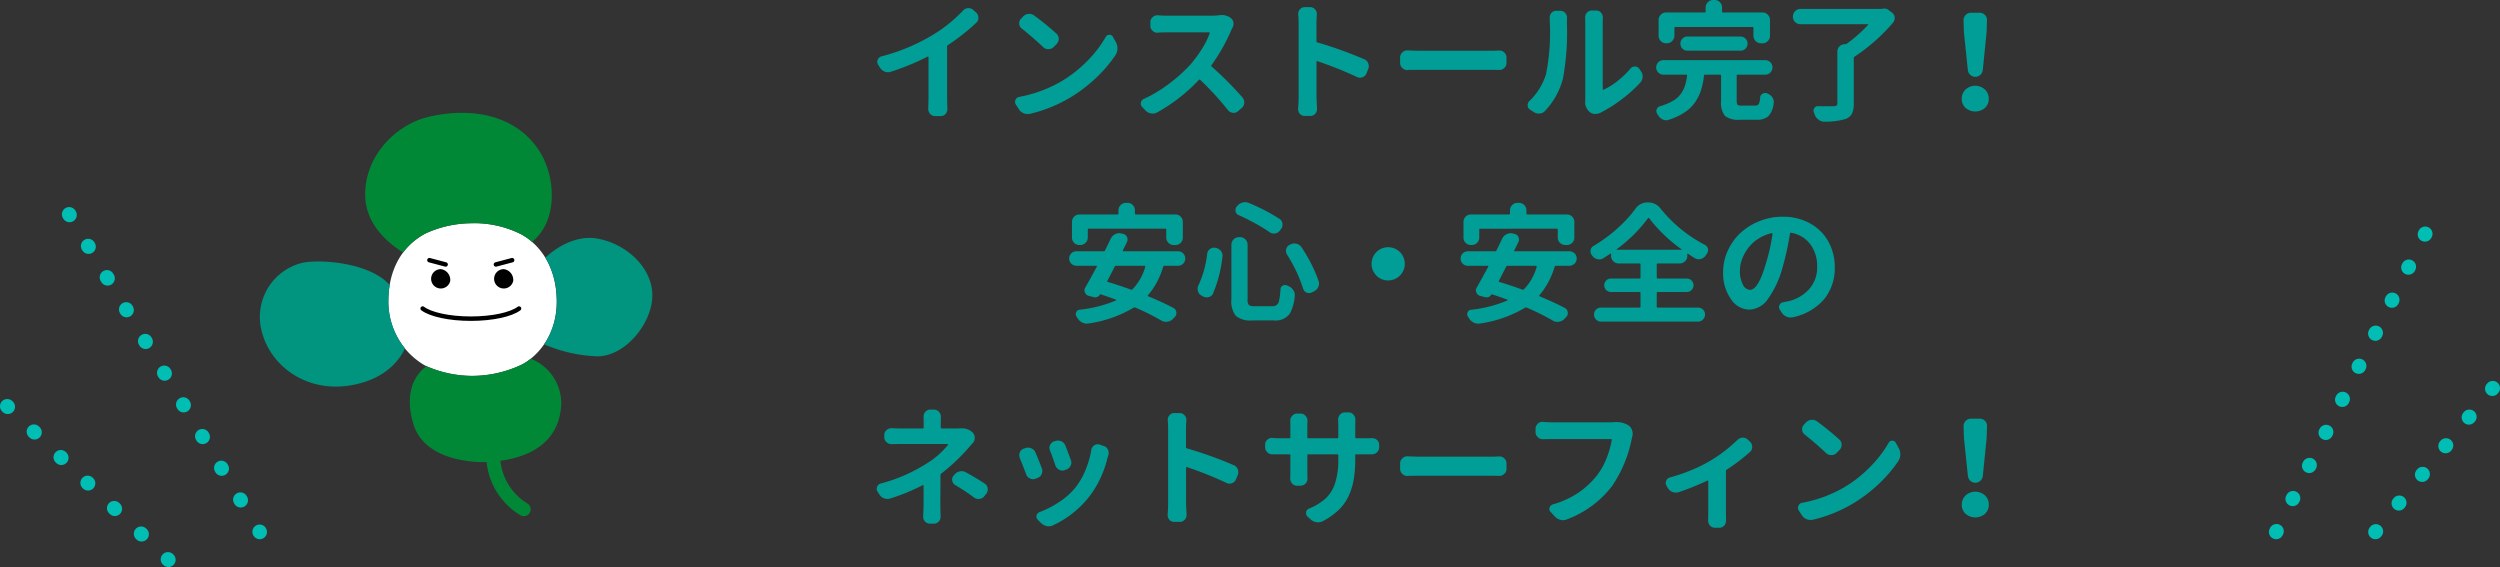 <svg xmlns="http://www.w3.org/2000/svg" width="344.891" height="78.223" viewBox="0 0 344.891 78.223"><rect x="0" y="0" width="344.891" height="78.223" fill="#333333" stroke="none"/><g data-name="グループ 48457"><g data-name="グループ 15693" fill="#00beb4"><path data-name="線 11332" d="M314.013 74.387a1 1 0 01-.446-.106 1 1 0 01-.447-1.342l.045-.089a1 1 0 111.789.894l-.045.089a1 1 0 01-.896.554zm2.28-4.561a1 1 0 01-.894-1.447l.045-.089a1 1 0 111.789.894l-.045.089a1 1 0 01-.895.553zm2.281-4.565a1 1 0 01-.894-1.447l.045-.089a1 1 0 111.789.894l-.045.089a1 1 0 01-.895.553zm2.281-4.562a1 1 0 01-.894-1.447l.045-.089a1 1 0 111.789.894l-.045.089a1 1 0 01-.895.556zm2.28-4.558a1 1 0 01-.894-1.447l.045-.089a1 1 0 111.789.894l-.045.089a1 1 0 01-.895.553zm2.278-4.562a1 1 0 01-.894-1.447l.045-.089a1 1 0 111.789.894l-.045.089a1 1 0 01-.895.553zm2.281-4.562a1 1 0 01-.894-1.447l.045-.089a1 1 0 111.789.894l-.045.089a1 1 0 01-.892.554zm2.284-4.556a1 1 0 01-.894-1.447l.045-.089a1 1 0 111.789.894l-.045.089a1 1 0 01-.895.553zm2.281-4.562a1 1 0 01-.894-1.447l.048-.091a1 1 0 111.789.894l-.045.089a1 1 0 01-.898.551zm2.281-4.562a1 1 0 01-.894-1.447l.045-.089a1 1 0 011.789.894l-.045.089a1 1 0 01-.896.549z"/><path data-name="線 11333" d="M327.708 74.388a1 1 0 01-.632-.225 1 1 0 01-.143-1.407l.063-.077a1 1 0 111.55 1.264l-.063.077a1 1 0 01-.775.368zm3.224-3.952a1 1 0 01-.774-1.632l.063-.077a1 1 0 111.55 1.264l-.063.08a1 1 0 01-.777.366zm3.224-3.952a1 1 0 01-.774-1.632l.063-.077a1 1 0 111.55 1.264l-.063.077a1 1 0 01-.777.369zm3.223-3.951a1 1 0 01-.771-1.632l.063-.077a1 1 0 111.55 1.264l-.063.077a1 1 0 01-.779.368zm3.224-3.952a1 1 0 01-.774-1.632l.063-.077a1 1 0 111.55 1.264l-.063.077a1 1 0 01-.776.368zm3.224-3.952a1 1 0 01-.775-1.632l.063-.077a1 1 0 011.55 1.264l-.063.077a1 1 0 01-.775.368z"/></g><g data-name="グループ 15692" fill="#00beb4"><path data-name="線 11331" d="M35.836 74.387a1 1 0 01-.858-.486l-.051-.086a1 1 0 011.709-1.028l.051.086a1 1 0 01-.857 1.515zm-2.624-4.373a1 1 0 01-.858-.486l-.051-.086a1 1 0 111.715-1.029l.051.086a1 1 0 01-.857 1.515zm-2.627-4.373a1 1 0 01-.858-.486l-.051-.086a1 1 0 111.715-1.029l.051.086a1 1 0 01-.857 1.515zm-2.624-4.373a1 1 0 01-.858-.486l-.051-.086a1 1 0 111.715-1.029l.051.086a1 1 0 01-.857 1.515zm-2.625-4.374a1 1 0 01-.858-.486l-.051-.086a1 1 0 111.715-1.029l.051.086a1 1 0 01-.857 1.515zm-2.623-4.373a1 1 0 01-.858-.486l-.051-.086a1 1 0 011.715-1.029l.051.086a1 1 0 01-.857 1.515zm-2.624-4.373a1 1 0 01-.858-.486l-.051-.086a1 1 0 011.715-1.029l.051.086a1 1 0 01-.857 1.515zm-2.624-4.373a1 1 0 01-.858-.486l-.051-.086a1 1 0 111.715-1.029l.051.086a1 1 0 01-.857 1.515zm-2.624-4.374a1 1 0 01-.858-.486l-.047-.085a1 1 0 111.71-1.029l.051.086a1 1 0 01-.856 1.514zm-2.624-4.373a1 1 0 01-.858-.486l-.052-.081a1.001 1.001 0 111.715-1.033l.051.086a1 1 0 01-.857 1.515zm-2.624-4.373a1 1 0 01-.857-.486l-.053-.085a1 1 0 011.715-1.029l.051.086a1 1 0 01-.342 1.371 1 1 0 01-.514.143z"/><path data-name="線 11334" d="M23.23 78.222a1 1 0 01-.69-.276l-.072-.069a1 1 0 011.379-1.448l.072.069a1 1 0 01-.69 1.724zm-3.693-3.513a1 1 0 01-.689-.276l-.072-.069a1.002 1.002 0 011.379-1.455l.072.069a1 1 0 01-.69 1.724zm-3.693-3.517a1 1 0 01-.689-.276l-.072-.069a1 1 0 111.379-1.448l.072.069a1 1 0 01-.69 1.724zm-3.693-3.517a1 1 0 01-.69-.276l-.072-.069a1 1 0 011.379-1.448l.072.069a1 1 0 01-.69 1.724zm-3.693-3.522a1 1 0 01-.69-.276l-.072-.068a1 1 0 011.379-1.449l.072.069a1 1 0 01-.69 1.724zm-3.693-3.517a1 1 0 01-.69-.276l-.072-.069a1 1 0 111.379-1.448l.072.069a1 1 0 01-.69 1.724zm-3.693-3.517a1 1 0 01-.69-.276l-.072-.069a1 1 0 011.379-1.449l.073.069a1 1 0 01-.69 1.725z"/></g><g data-name="グループ 36348"><path data-name="パス 136032" d="M67.883 58.922a9.675 9.675 0 003.857 12.122.94.94 0 101.053-1.558 7.891 7.891 0 01-3.156-9.887.941.941 0 00-1.753-.681" fill="#018837"/><path data-name="パス 136033" d="M64.876 30.8a14.351 14.351 0 016.657 1.345c1.641.742 5.024 3.241 5.258 8.9s-3.237 8.468-4.831 9.268a16.03 16.03 0 01-6.85 1.547 15.476 15.476 0 01-6.508-1.455 10.113 10.113 0 01-5.023-9.074c.046-3.424 1.359-7.136 5.156-9.136a15.346 15.346 0 016.141-1.395" fill="#fff"/><path data-name="パス 136034" d="M73.215 49.491a7.317 7.317 0 01-1.25.817 16.039 16.039 0 01-6.85 1.547 16.273 16.273 0 01-6.281-1.327c-.585.393-3.436 2.632-1.794 8 1.7 5.56 9.84 5.216 9.84 5.216 3.143-.089 10.352-.979 10.551-8.18a6.62 6.62 0 00-4.216-6.073" fill="#018837"/><path data-name="パス 136035" d="M82.409 32.916c-3.462-.611-6.412 1.906-7.175 2.628a11.267 11.267 0 011.561 5.5 10.373 10.373 0 01-1.731 6.457 20.278 20.278 0 007.345 1.657c3.912 0 7.587-4.624 7.587-8.417s-3.556-7.113-7.587-7.825" fill="#01947f"/><path data-name="パス 136036" d="M53.76 39.324c-2.746-3.109-9.487-3.562-11.916-3.095a7.675 7.675 0 00-5.907 8.66c.83 5.216 6.012 9.342 12.413 8.276 5.19-.865 7.008-3.965 7.511-5.108a10.426 10.426 0 01-2.279-6.732 13.171 13.171 0 01.178-2" fill="#01947f"/><path data-name="パス 136037" d="M58.74 32.19a15.351 15.351 0 016.141-1.391 14.362 14.362 0 016.657 1.345 7.9 7.9 0 011.848 1.21c.987-.693 3.264-3.191 2.623-8.024-.878-6.619-7.1-11.377-16.717-9.247-4.885 1.085-9.218 5.76-8.892 11.261.252 4.227 4.013 6.727 5.21 7.493a9.2 9.2 0 013.129-2.648" fill="#018837"/><path data-name="パス 136038" d="M58.307 42.563c1.088.821 3.655 1.4 6.65 1.4s5.562-.578 6.65-1.4" fill="none" stroke="#000" stroke-linecap="round" stroke-width=".613"/><path data-name="線 34813" fill="none" stroke="#000" stroke-linecap="round" stroke-width=".613" d="M61.479 36.485l-2.241-.595"/><path data-name="線 34814" fill="none" stroke="#000" stroke-linecap="round" stroke-width=".613" d="M68.413 36.485l2.241-.595"/><path data-name="パス 136039" d="M62.11 38.772a1.335 1.335 0 11-1.3-1.643 1.5 1.5 0 011.3 1.643"/><path data-name="パス 136040" d="M70.799 38.772a1.335 1.335 0 11-1.3-1.643 1.5 1.5 0 011.3 1.643"/></g><path data-name="パス 190183" d="M130.765 6.222a.237.237 0 00-.105.211v7.225l.035 1.389a1.024 1.024 0 01-.246.668.852.852 0 01-.668.3h-.774a.906.906 0 01-.686-.3.985.985 0 01-.264-.668l.035-1.389V7.892a.093.093 0 00-.035-.079.063.063 0 00-.07-.009 34.5 34.5 0 01-5.08 2.092 1.125 1.125 0 01-.387.07 1.311 1.311 0 01-.475-.088 1.4 1.4 0 01-.668-.58l-.246-.4a.707.707 0 01-.105-.369.773.773 0 01.07-.316.74.74 0 01.527-.439 26.634 26.634 0 007.174-3.029 19.566 19.566 0 004.043-3.27 1.022 1.022 0 01.7-.352h.07a.958.958 0 01.65.246l.4.352a.975.975 0 01.316.738.906.906 0 01-.3.686 28.432 28.432 0 01-3.911 3.077zm10.212-2.268a.87.87 0 01-.369-.65v-.105a.873.873 0 01.246-.615l.264-.281a1.214 1.214 0 01.756-.387h.141a1.123 1.123 0 01.668.229 38.013 38.013 0 013.041 2.477.952.952 0 01.334.738.982.982 0 01-.3.721l-.387.4a1 1 0 01-.738.3 1.014 1.014 0 01-.721-.281q-1.405-1.333-2.935-2.546zm1.143 11.742a1.7 1.7 0 01-.334.035 1.413 1.413 0 01-1.248-.7l-.4-.615a.707.707 0 01-.105-.369.624.624 0 01.07-.281.651.651 0 01.51-.4 18.127 18.127 0 005.871-2.18 17.647 17.647 0 003.513-2.776 16.034 16.034 0 002.549-3.313.545.545 0 01.492-.3h.018a.512.512 0 01.475.281l.4.721a1.756 1.756 0 01.229.879 1.636 1.636 0 01-.264.914 18.5 18.5 0 01-2.672 3.138 20.7 20.7 0 01-3.445 2.646 19.641 19.641 0 01-5.659 2.321zm26.016-13.587a1.789 1.789 0 01.352-.035 2.11 2.11 0 011.283.387 1.037 1.037 0 01.387.615 1.623 1.623 0 01.018.229 1.014 1.014 0 01-.141.51l-.158.316a25.372 25.372 0 01-2.742 4.852.121.121 0 00.018.193 47.254 47.254 0 014.254 4.271.981.981 0 01.246.668v.088a1.022 1.022 0 01-.352.7l-.492.422a.915.915 0 01-.615.246.516.516 0 01-.123-.018.925.925 0 01-.668-.369 42.461 42.461 0 00-3.816-4.162q-.105-.105-.193 0a23.674 23.674 0 01-5.748 4.482 1.333 1.333 0 01-.633.158 1.623 1.623 0 01-.229-.018 1.274 1.274 0 01-.773-.422l-.422-.439a.656.656 0 01-.211-.475.815.815 0 01.018-.158.7.7 0 01.422-.51 18.853 18.853 0 003.524-2.136 21.554 21.554 0 002.909-2.628 17.352 17.352 0 001.591-2.18 10.584 10.584 0 001.046-2.109.091.091 0 00-.009-.088.093.093 0 00-.079-.035h-5.977q-.422 0-1.09.035a.156.156 0 01-.07.018.922.922 0 01-.65-.264.9.9 0 01-.316-.7v-.495a.883.883 0 01.316-.686.922.922 0 01.65-.264h.07q.65.053 1.09.053h6.346a8.749 8.749 0 00.967-.052zm20.061 6.064a.951.951 0 01.563.58 1.125 1.125 0 01.07.387 1.089 1.089 0 01-.088.422l-.229.563a.9.9 0 01-.545.527.9.9 0 01-.773-.035 53.685 53.685 0 00-5.449-2.18.08.08 0 00-.088.018.1.1 0 00-.035.07V13.5l.07 1.547a.958.958 0 01-.246.65.926.926 0 01-.7.3h-.75a.906.906 0 01-.686-.3 1 1 0 01-.229-.65v-.088q.07-.809.07-1.459V3.163q0-.562-.053-1.143v-.105a.91.91 0 01.229-.615.832.832 0 01.669-.316h.738a.85.85 0 01.686.316.873.873 0 01.246.615v.107q-.053.633-.053 1.143v2.512a.181.181 0 00.123.176 54.453 54.453 0 016.46 2.32zm5.994 1.477a.051.051 0 01-.035.018.933.933 0 01-.686-.281.9.9 0 01-.316-.7v-.756a.9.9 0 01.316-.7.913.913 0 01.668-.281h.053q1.037.053 1.863.053h9.668q.492 0 1.072-.035h.07a.922.922 0 01.65.264.9.9 0 01.316.7v.756a.9.9 0 01-.316.7.943.943 0 01-.668.264h-.053q-.65-.018-1.072-.018h-9.668q-.935-.002-1.867.016zm18.967 5.643a1.106 1.106 0 01-.773.369h-.105a1.2 1.2 0 01-.721-.229l-.475-.3a.725.725 0 01-.334-.633.766.766 0 01.281-.6 8.7 8.7 0 002.25-3.656 29.068 29.068 0 00.527-7.119l-.018-.686a1 1 0 01.229-.65.852.852 0 01.668-.3h.563a.906.906 0 01.686.3.958.958 0 01.246.65l-.018.668a35.478 35.478 0 01-.545 7.734 10.234 10.234 0 01-2.466 4.451zm7.7.229a1.578 1.578 0 01-.773.193h-.035a1.076 1.076 0 01-.738-.264 1.738 1.738 0 01-.633-1.406.894.894 0 01.018-.176V3.005l-.018-.6a.958.958 0 01.246-.65.852.852 0 01.668-.3h.615a.852.852 0 01.668.3.981.981 0 01.246.668l-.018.6v9.281a.074.074 0 00.044.062.079.079 0 00.079.009 9.43 9.43 0 001.907-1.187 12.555 12.555 0 001.8-1.731.733.733 0 01.6-.281h.018a.677.677 0 01.6.316l.193.281a1.26 1.26 0 01.264.773 1.2 1.2 0 01-.334.861 18.551 18.551 0 01-2.575 2.312 19.282 19.282 0 01-2.848 1.803zm10.26-11.8a.109.109 0 00-.123.123v1.09a1.051 1.051 0 01-1.037 1.037h-.105a.988.988 0 01-.738-.308 1.011 1.011 0 01-.3-.729V2.759a1.011 1.011 0 01.3-.729.988.988 0 01.738-.308h5.326q.123 0 .123-.141v-.545a.988.988 0 01.308-.738 1.011 1.011 0 01.729-.3h.193a1.021 1.021 0 011.037 1.037v.545a.124.124 0 00.141.141h5.432a.988.988 0 01.738.308 1.011 1.011 0 01.3.729v2.18a1.011 1.011 0 01-.3.729.988.988 0 01-.738.308h-.211a1.051 1.051 0 01-1.034-1.036v-1.09a.109.109 0 00-.123-.123zm9.686 1.608a.962.962 0 01.281.694.96.96 0 01-.967.967h-7.33a.96.96 0 01-.967-.967.962.962 0 01.281-.694.919.919 0 01.686-.29h7.33a.919.919 0 01.686.294zm-.457 9.237h1.793a.539.539 0 00.492-.22 2.233 2.233 0 00.193-.905.609.609 0 01.334-.51.707.707 0 01.369-.105.8.8 0 01.281.053l.018.018a1.445 1.445 0 01.686.545 1.119 1.119 0 01.193.615 1.183 1.183 0 01-.018.193 3.119 3.119 0 01-.729 1.784 2.325 2.325 0 01-1.626.483h-2.3a2.951 2.951 0 01-2.074-.536 2.924 2.924 0 01-.527-2.03v-3.511q0-.141-.123-.141h-2.074a.143.143 0 00-.158.141 11.153 11.153 0 01-.4 1.978 6.555 6.555 0 01-.791 1.635 5.152 5.152 0 01-1.433 1.415 9.027 9.027 0 01-2.224 1.055.94.94 0 01-.352.07 1.12 1.12 0 01-.475-.105 1.553 1.553 0 01-.65-.58 1.6 1.6 0 00-.123-.176.831.831 0 01-.123-.422.689.689 0 01.492-.65 8.279 8.279 0 001.767-.729 3.423 3.423 0 001.107-.976 4.247 4.247 0 00.58-1.134 7.846 7.846 0 00.29-1.38q.018-.141-.105-.141h-3.14a1 1 0 01-.721-.29 1 1 0 010-1.424 1 1 0 01.721-.29h14.01a1 1 0 01.721.29 1 1 0 010 1.424 1 1 0 01-.721.29h-3.779a.124.124 0 00-.141.141v3.48q0 .439.132.545a1.157 1.157 0 00.628.105zm19.336-13.355a1.156 1.156 0 01.281-.035.934.934 0 01.563.193l.457.352a.923.923 0 01.4.668v.123a.955.955 0 01-.229.615 25.534 25.534 0 01-5.309 4.693.237.237 0 00-.105.211v6.258a3.023 3.023 0 01-.264 1.415 1.652 1.652 0 01-.932.729 9.777 9.777 0 01-2.865.352h-.018a1.234 1.234 0 01-.791-.281 1.443 1.443 0 01-.527-.7q-.053-.141-.105-.272a.685.685 0 01-.053-.255.62.62 0 01.105-.352.592.592 0 01.51-.281h.035q.809.018 1.389.018.422 0 .721-.018a.771.771 0 00.413-.079.351.351 0 00.114-.308V7.136a1.021 1.021 0 011.037-1.037h.035a.4.4 0 00.229-.07 19.227 19.227 0 002.923-2.584.057.057 0 00.018-.07.056.056 0 00-.053-.035h-9.281a1.011 1.011 0 01-.729-.3.988.988 0 01-.308-.738v-.035a1.051 1.051 0 011.037-1.037h11.18a.39.39 0 00.122-.018zm13.509 9.123a1.023 1.023 0 01-1.371 0 1.058 1.058 0 01-.343-.668l-.545-5.221-.053-1.652a1.011 1.011 0 01.3-.729.968.968 0 01.721-.308h1.213a.968.968 0 01.721.308.951.951 0 01.281.729l-.053 1.652-.527 5.221a1.058 1.058 0 01-.345.668zm.642 4.553a2.059 2.059 0 01-2.672 0 1.654 1.654 0 01-.527-1.266 1.7 1.7 0 01.536-1.283 1.982 1.982 0 012.654 0 1.7 1.7 0 01.536 1.283 1.654 1.654 0 01-.528 1.266zM150.188 31.55q-.123 0-.123.141v1.072a.988.988 0 01-.308.738 1.011 1.011 0 01-.729.3h-.105a1.021 1.021 0 01-1.037-1.037v-2.142a1.021 1.021 0 011.037-1.037h5.256q.123 0 .123-.141v-.422a.988.988 0 01.308-.738 1.011 1.011 0 01.729-.3h.193a1.021 1.021 0 011.037 1.038v.422a.124.124 0 00.141.141h5.432a1.021 1.021 0 011.037 1.037v2.145a1.021 1.021 0 01-1.037 1.037h-.211a1.011 1.011 0 01-.729-.3.988.988 0 01-.308-.738v-1.075q0-.141-.123-.141zm7.809 5.238a.079.079 0 00-.009-.079.086.086 0 00-.079-.044h-3.941a.215.215 0 00-.193.123q-.193.387-.562 1.1t-.439.87q-.07.105.07.141 1.354.4 3.182 1.055a.166.166 0 00.211-.053 7.089 7.089 0 001.76-3.113zm5.221-1.837a1 1 0 010 1.424 1 1 0 01-.721.29h-1.85a.181.181 0 00-.176.123 10.7 10.7 0 01-2.091 3.934q-.088.105.035.158 2.074.861 3.463 1.6a.747.747 0 01.4.58.516.516 0 01.018.123.774.774 0 01-.246.563l-.246.264a1.267 1.267 0 01-.773.369.815.815 0 01-.158.018 1.291 1.291 0 01-.686-.193 32.594 32.594 0 00-3.568-1.775.227.227 0 00-.229.018 16.782 16.782 0 01-6.24 2.18 1.623 1.623 0 01-.229.018 1.333 1.333 0 01-.633-.158 1.639 1.639 0 01-.65-.615q-.07-.105-.123-.193a.592.592 0 01-.105-.334.662.662 0 01.053-.264.554.554 0 01.475-.352 17.734 17.734 0 005.027-1.283.057.057 0 000-.105q-1.494-.545-2.127-.738a.069.069 0 00-.105.035.7.7 0 01-.36.325.769.769 0 01-.5.026l-.668-.176a.745.745 0 01-.527-.457.773.773 0 01-.07-.316.716.716 0 01.123-.387q.668-1.16 1.582-2.865a.093.093 0 000-.079.068.068 0 00-.07-.044h-2.725a1 1 0 01-.721-.29 1 1 0 010-1.424 1 1 0 01.721-.29h3.744a.193.193 0 00.193-.123q.4-.809.773-1.6a1.223 1.223 0 01.6-.615 1.169 1.169 0 01.58-.158.956.956 0 01.264.035l.229.053a.747.747 0 01.563.422.892.892 0 01.088.369.78.78 0 01-.088.352q-.246.527-.562 1.143a.079.079 0 00.009.079.086.086 0 00.079.044h7.507a1 1 0 01.717.289zm14.344.167a.93.93 0 01-.158-.51 1.033 1.033 0 01.035-.246.91.91 0 01.457-.58l.123-.053a1.144 1.144 0 01.545-.141 1.156 1.156 0 01.281.035 1.175 1.175 0 01.7.475 22.775 22.775 0 011.406 2.408 19.467 19.467 0 01.949 2.232 1.125 1.125 0 01.07.387 1.083 1.083 0 01-.105.457 1.223 1.223 0 01-.6.615l-.316.158a.847.847 0 01-1.178-.545 20.629 20.629 0 00-.861-2.215 23.491 23.491 0 00-1.352-2.473zm-11.021-.105a.923.923 0 01.4-.668.89.89 0 01.527-.176 1.281 1.281 0 01.211.018l.07.018a1.125 1.125 0 01.7.439 1.1 1.1 0 01.211.65.815.815 0 01-.018.158 18.034 18.034 0 01-1.3 5.045.855.855 0 01-.615.492 1.156 1.156 0 01-.281.035 1.014 1.014 0 01-.51-.141l-.211-.123a.921.921 0 01-.457-.615.844.844 0 01-.053-.3 1.092 1.092 0 01.123-.492 13.852 13.852 0 001.198-4.34zm4.377-5.326a.693.693 0 01-.457-.51 1.281 1.281 0 01-.018-.211.823.823 0 01.158-.475l.07-.053a1.34 1.34 0 01.738-.492 1.3 1.3 0 01.879.053q1.107.457 2.268 1.055 1.09.58 1.934 1.125a.857.857 0 01.422.65.894.894 0 01.018.176.959.959 0 01-.193.58l-.176.229a.94.94 0 01-.668.387.815.815 0 01-.158.018 1 1 0 01-.615-.211 21.159 21.159 0 00-1.9-1.16q-1.182-.651-2.307-1.161zm-1.037 4.061a1.051 1.051 0 011.037-1.037h.158a1.051 1.051 0 011.037 1.037v7.506a1.281 1.281 0 00.167.817 1.241 1.241 0 00.8.167h2.479a.834.834 0 00.861-.6 9.142 9.142 0 00.229-1.74.558.558 0 01.316-.492.647.647 0 01.316-.088.659.659 0 01.3.07l.141.07a1.412 1.412 0 01.686.563 1.1 1.1 0 01.211.65v.158a6.018 6.018 0 01-.686 2.443 2.409 2.409 0 01-2.2.932h-2.936a3.23 3.23 0 01-2.312-.624 3.369 3.369 0 01-.606-2.329zm20 4.263a2.292 2.292 0 111.626.677 2.217 2.217 0 01-1.636-.678zm14.317-6.46q-.123 0-.123.141v1.072a.988.988 0 01-.308.738 1.011 1.011 0 01-.729.3h-.105a1.021 1.021 0 01-1.037-1.037v-2.143a1.021 1.021 0 011.037-1.037h5.256q.123 0 .123-.141v-.422a.988.988 0 01.308-.738 1.011 1.011 0 01.729-.3h.193a1.021 1.021 0 011.037 1.037v.422a.124.124 0 00.141.141h5.432a1.021 1.021 0 011.037 1.037v2.145a1.021 1.021 0 01-1.037 1.037h-.211a1.011 1.011 0 01-.729-.3.988.988 0 01-.308-.738v-1.074q0-.141-.123-.141zm7.8 5.238a.079.079 0 00-.009-.079.086.086 0 00-.079-.044h-3.937a.215.215 0 00-.193.123q-.193.387-.562 1.1t-.439.87q-.07.105.07.141 1.354.4 3.182 1.055a.166.166 0 00.211-.053 7.089 7.089 0 001.755-3.114zm5.221-1.837a1 1 0 010 1.424 1 1 0 01-.721.29h-1.851a.181.181 0 00-.176.123 10.7 10.7 0 01-2.092 3.938q-.088.105.035.158 2.074.861 3.463 1.6a.747.747 0 01.4.58.516.516 0 01.018.123.774.774 0 01-.246.563l-.246.264a1.267 1.267 0 01-.773.369.815.815 0 01-.158.018 1.291 1.291 0 01-.686-.193 32.594 32.594 0 00-3.568-1.775.227.227 0 00-.229.018 16.782 16.782 0 01-6.24 2.18 1.623 1.623 0 01-.229.018 1.333 1.333 0 01-.633-.158 1.639 1.639 0 01-.65-.615q-.07-.105-.123-.193a.592.592 0 01-.105-.334.662.662 0 01.053-.264.554.554 0 01.475-.352 17.734 17.734 0 005.027-1.283.057.057 0 000-.105q-1.494-.545-2.127-.738a.069.069 0 00-.105.035.7.7 0 01-.36.325.769.769 0 01-.5.026l-.668-.176a.745.745 0 01-.527-.457.773.773 0 01-.07-.316.716.716 0 01.123-.387q.668-1.16 1.582-2.865a.093.093 0 000-.079.068.068 0 00-.07-.044h-2.725a1 1 0 01-.721-.29 1 1 0 010-1.424 1 1 0 01.721-.29h3.744a.193.193 0 00.193-.123q.4-.809.773-1.6a1.223 1.223 0 01.6-.615 1.169 1.169 0 01.58-.158.956.956 0 01.264.035l.229.053a.747.747 0 01.563.422.892.892 0 01.088.369.78.78 0 01-.088.352q-.246.527-.562 1.143a.079.079 0 00.009.079.086.086 0 00.079.044h7.508a1 1 0 01.717.284zm5.818-.571a.04.04 0 00-.009.044q.009.026.026.026h8.895q.018 0 .026-.026a.04.04 0 00-.009-.044 20.69 20.69 0 01-4.465-4.289.088.088 0 00-.141 0 20.286 20.286 0 01-4.328 4.288zm5.66 5.906a.124.124 0 00-.141.141v1.863a.124.124 0 00.141.141h5.572a.913.913 0 01.668.281.923.923 0 01.281.677.952.952 0 01-.281.686.9.9 0 01-.668.29H220.87a.919.919 0 01-.686-.29.952.952 0 01-.281-.686.923.923 0 01.281-.677.933.933 0 01.686-.281h5.327q.123 0 .123-.141v-1.864q0-.141-.123-.141h-3.92a.932.932 0 110-1.863h3.92q.123 0 .123-.141v-1.81a.109.109 0 00-.123-.123h-2.9a1.051 1.051 0 01-1.037-1.037v-.264a.056.056 0 00-.035-.053.075.075 0 00-.07 0q-.492.334-1 .65a1.046 1.046 0 01-.527.141 1.09 1.09 0 01-.264-.035 1.111 1.111 0 01-.668-.439.7.7 0 01-.088-.105.838.838 0 01-.193-.527.654.654 0 01.018-.158.755.755 0 01.387-.58 20.44 20.44 0 003.252-2.382 17.7 17.7 0 002.566-2.786 1.94 1.94 0 011.617-.844h.141a2.064 2.064 0 011.67.826 19.384 19.384 0 006.135 5.027.8.8 0 01.422.545 1.183 1.183 0 01.018.193.792.792 0 01-.176.492q-.088.123-.176.264a1.194 1.194 0 01-.668.457 1.09 1.09 0 01-.264.035 1.046 1.046 0 01-.527-.141q-.492-.3-.949-.615a.075.075 0 00-.07 0 .056.056 0 00-.035.053v.246a1.051 1.051 0 01-1.037 1.037h-3.042q-.141 0-.141.123v1.811a.124.124 0 00.141.141h3.973a.932.932 0 110 1.863zm12.727-.3q1.125 0 2.162-3.533a26.353 26.353 0 00.949-4.184.119.119 0 00-.035-.088.08.08 0 00-.088-.018 5.582 5.582 0 00-1.881.8 5.374 5.374 0 00-1.389 1.292 6.126 6.126 0 00-.817 1.512 4.432 4.432 0 00-.29 1.529 3.958 3.958 0 00.413 1.978 1.168 1.168 0 00.971.713zm5.906 3.779a1.455 1.455 0 01-.316.035 1.314 1.314 0 01-.562-.123 1.482 1.482 0 01-.686-.6l-.229-.352a.678.678 0 01-.105-.352.8.8 0 01.053-.281.7.7 0 01.527-.4q.316-.053.633-.123a5.542 5.542 0 002.918-1.661 4.466 4.466 0 001.125-3.12 5 5 0 00-.94-3.085 4.177 4.177 0 00-2.663-1.591q-.123-.035-.141.088a39.666 39.666 0 01-1.037 4.729 13.473 13.473 0 01-1.978 4.271 3.263 3.263 0 01-2.593 1.512 3.1 3.1 0 01-2.558-1.477 6.185 6.185 0 01-1.063-3.709 7.036 7.036 0 01.633-2.918 7.594 7.594 0 011.723-2.435 8.386 8.386 0 012.619-1.652 8.478 8.478 0 013.234-.624 7.6 7.6 0 013.8.932 6.386 6.386 0 012.522 2.514 7.208 7.208 0 01.87 3.533 6.711 6.711 0 01-1.477 4.412 7.727 7.727 0 01-4.314 2.478zM132.397 59.093h.229a2.127 2.127 0 011.547.563 1.024 1.024 0 01.3.756 1.014 1.014 0 01-.281.721q-.352.387-.668.756a26.131 26.131 0 01-3.674 3.445.237.237 0 00-.105.211q0 .721-.009 2.294t-.009 2.1l.035 1.354a.958.958 0 01-.246.65.926.926 0 01-.7.3h-.527a.906.906 0 01-.686-.3.958.958 0 01-.246-.65l.053-1.354v-2.936a.068.068 0 00-.044-.07.093.093 0 00-.079 0 28.4 28.4 0 01-4.43 1.828 1.277 1.277 0 01-.4.07 1.547 1.547 0 01-.457-.07 1.319 1.319 0 01-.686-.545l-.246-.387a.716.716 0 01-.123-.387.8.8 0 01.053-.281.74.74 0 01.51-.457 22.222 22.222 0 006.328-2.76 11.229 11.229 0 002.953-2.584.075.075 0 000-.07.056.056 0 00-.053-.035h-6.4q-.562 0-1.3.018h-.039a.965.965 0 01-.686-.264.9.9 0 01-.316-.7v-.287a.85.85 0 01.316-.686.943.943 0 01.668-.264h.053q.563.035 1.266.035h2.988a.124.124 0 00.141-.141v-.791l-.018-.686a.981.981 0 01.246-.668.883.883 0 01.686-.316h.51a.883.883 0 01.686.316.943.943 0 01.264.668l-.018.686v.791q0 .141.123.141h2.039q.243.004.452-.014zm-.633 7.822a.861.861 0 01-.4-.6.79.79 0 01.193-.7l.141-.158a1.132 1.132 0 01.738-.422.835.835 0 01.229-.035 1.2 1.2 0 01.615.176q1.389.756 2.549 1.529a.923.923 0 01.422.65.815.815 0 01.018.158.931.931 0 01-.211.6l-.246.316a.98.98 0 01-.686.4h-.158a1 1 0 01-.615-.211 26.579 26.579 0 00-2.586-1.703zm13.1-4.746a.892.892 0 01-.088-.369.965.965 0 01.65-.914l.176-.053a1.218 1.218 0 01.352-.053 1.12 1.12 0 01.475.105 1.021 1.021 0 01.545.58q.4 1.02.756 2a.94.94 0 01.07.352.971.971 0 01-.105.439 1.02 1.02 0 01-.615.527l-.193.07a.813.813 0 01-.334.07.927.927 0 01-.439-.123 1.034 1.034 0 01-.517-.578q-.33-1.033-.735-2.053zm5.7-.123a.871.871 0 01.4-.615.808.808 0 01.457-.141 1.09 1.09 0 01.264.035l.563.193a.9.9 0 01.58.492.976.976 0 01.07.791l-.105.334a14.268 14.268 0 01-2.443 5.273 13.641 13.641 0 01-5.08 4.061 1.282 1.282 0 01-.58.141 1.228 1.228 0 01-.3-.035 1.61 1.61 0 01-.791-.439l-.439-.439a.65.65 0 01-.176-.387.639.639 0 01.105-.4.618.618 0 01.334-.264 13.512 13.512 0 002.749-1.424 9.743 9.743 0 002.241-2.021 10.11 10.11 0 001.327-2.329 12.758 12.758 0 00.818-2.826zm-9.879 1.143a1.174 1.174 0 01-.07-.4 1.08 1.08 0 01.07-.369.9.9 0 01.545-.527l.211-.07a1.122 1.122 0 01.826.018 1.082 1.082 0 01.58.58q.422.984.879 2.18a1.031 1.031 0 01-.018.791.952.952 0 01-.58.545l-.264.105a.9.9 0 01-.773-.035.957.957 0 01-.527-.58q-.467-1.254-.885-2.238zm29.514.984a.951.951 0 01.563.58 1.125 1.125 0 01.07.387 1.089 1.089 0 01-.088.422l-.229.563a.9.9 0 01-.545.527.9.9 0 01-.773-.035 53.685 53.685 0 00-5.449-2.18.08.08 0 00-.088.018.1.1 0 00-.035.07V69.5l.07 1.547a.958.958 0 01-.246.65.926.926 0 01-.7.3h-.752a.906.906 0 01-.686-.3 1 1 0 01-.229-.65v-.088q.07-.809.07-1.459V59.163q0-.562-.053-1.143v-.105a.91.91 0 01.229-.615.832.832 0 01.669-.316h.738a.85.85 0 01.686.316.873.873 0 01.246.615v.107q-.053.633-.053 1.143v2.514a.181.181 0 00.123.176 54.452 54.452 0 016.46 2.318zm16.77-3.85q0 .141.123.141h1.205q.563 0 .949-.018h.051a.981.981 0 01.668.246.852.852 0 01.3.668v.334a.926.926 0 01-.3.7.992.992 0 01-.7.281h-2.18a.109.109 0 00-.123.123v.457a17.542 17.542 0 01-.2 2.848 9.049 9.049 0 01-.7 2.3 6.426 6.426 0 01-1.38 1.942 9.664 9.664 0 01-2.2 1.556 1.438 1.438 0 01-.65.158 1.623 1.623 0 01-.229-.018 1.479 1.479 0 01-.809-.4l-.422-.387a.625.625 0 01-.193-.457v-.141a.692.692 0 01.4-.492 7.761 7.761 0 002.318-1.412 5.014 5.014 0 001.292-2.109 10.439 10.439 0 00.439-3.278v-.563q0-.123-.141-.123h-3.99q-.141 0-.141.123v2.32l.018.9a.965.965 0 01-.264.686.982.982 0 01-.721.3h-.439a.871.871 0 01-.686-.3.943.943 0 01-.267-.672l.018-.914v-2.32a.109.109 0 00-.123-.123h-2.356a.965.965 0 01-.686-.264.937.937 0 01-.316-.7v-.393a.832.832 0 01.316-.668.936.936 0 01.633-.246.289.289 0 01.088.018q.457.035.914.035h1.406q.123 0 .123-.141v-1.649l-.017-.649a.922.922 0 01.264-.65.85.85 0 01.686-.316h.475a.85.85 0 01.686.316.943.943 0 01.264.668l-.018.65v1.632a.124.124 0 00.141.141h3.99a.124.124 0 00.141-.141v-1.756l-.018-.686a1.006 1.006 0 01.264-.686.871.871 0 01.686-.3h.475a.871.871 0 01.686.3.985.985 0 01.264.668l-.018.7zm7.225 5.326a.051.051 0 01-.035.018.933.933 0 01-.686-.281.9.9 0 01-.316-.7v-.756a.9.9 0 01.316-.7.913.913 0 01.668-.281h.053q1.037.053 1.863.053h9.668q.492 0 1.072-.035h.07a.922.922 0 01.65.264.9.9 0 01.316.7v.756a.9.9 0 01-.316.7.943.943 0 01-.668.264h-.053q-.65-.018-1.072-.018h-9.668q-.938-.001-1.87.017zm28.529-7.418h.211a3.107 3.107 0 011.688.422l.018.018a1.261 1.261 0 01.51.668 1.409 1.409 0 01.088.475 1.53 1.53 0 01-.053.4l-.07.281a17.473 17.473 0 01-2.707 6.539 13.993 13.993 0 01-6.258 4.623 1.349 1.349 0 01-.9.053 1.568 1.568 0 01-.773-.475l-.562-.615a.6.6 0 01-.176-.4.616.616 0 01.035-.193.638.638 0 01.439-.439 12.488 12.488 0 003.524-1.608 11.66 11.66 0 002.522-2.329 9.391 9.391 0 001.345-2.355 12.522 12.522 0 00.747-2.6q.018-.123-.105-.123h-8.262q-.527 0-1.107.018h-.035a.933.933 0 01-.686-.281.9.9 0 01-.316-.7v-.457a.9.9 0 01.316-.7.863.863 0 01.633-.264.289.289 0 01.088.018q.721.053 1.125.053h8.314q.206-.011.4-.028zm16.945 2.479a1.121 1.121 0 01.721-.334h.053a.943.943 0 01.668.264l.281.264a.97.97 0 01.334.756.906.906 0 01-.3.686 25.292 25.292 0 01-3.217 2.443.266.266 0 00-.105.211v5.871l.018.949a1.048 1.048 0 01-.246.686.906.906 0 01-.686.3h-.58a.926.926 0 01-.7-.3 1.006 1.006 0 01-.264-.686l.018-.949v-4.5a.086.086 0 00-.044-.079.059.059 0 00-.079.009 36.353 36.353 0 01-3.955 1.6 1.667 1.667 0 01-.4.053 1.265 1.265 0 01-.457-.088 1.222 1.222 0 01-.65-.562l-.176-.3a.707.707 0 01-.105-.369.773.773 0 01.07-.316.745.745 0 01.527-.457 23.263 23.263 0 002.9-.993 19.984 19.984 0 002.443-1.187 19.642 19.642 0 003.924-2.972zm9.316-.756a.87.87 0 01-.369-.65v-.105a.873.873 0 01.246-.615l.264-.281a1.214 1.214 0 01.756-.387h.141a1.123 1.123 0 01.668.229 38.013 38.013 0 013.041 2.479.952.952 0 01.334.738.982.982 0 01-.3.721l-.387.4a1 1 0 01-.738.3 1.014 1.014 0 01-.721-.281q-1.412-1.335-2.942-2.548zm1.143 11.742a1.7 1.7 0 01-.334.035 1.413 1.413 0 01-1.248-.7l-.4-.615a.707.707 0 01-.105-.369.624.624 0 01.07-.281.651.651 0 01.51-.4 18.127 18.127 0 005.871-2.18 17.647 17.647 0 003.506-2.776 16.034 16.034 0 002.549-3.313.545.545 0 01.492-.3h.018a.512.512 0 01.475.281l.4.721a1.756 1.756 0 01.229.879 1.636 1.636 0 01-.264.914 18.5 18.5 0 01-2.672 3.138 20.7 20.7 0 01-3.445 2.646 19.641 19.641 0 01-5.659 2.321zm23.071-5.361a1.023 1.023 0 01-1.371 0 1.058 1.058 0 01-.343-.668l-.545-5.221-.053-1.652a1.011 1.011 0 01.3-.729.968.968 0 01.721-.308h1.213a.968.968 0 01.721.308.951.951 0 01.281.729l-.053 1.652-.527 5.221a1.058 1.058 0 01-.351.668zm.642 4.553a2.059 2.059 0 01-2.672 0 1.654 1.654 0 01-.527-1.266 1.7 1.7 0 01.536-1.283 1.982 1.982 0 012.654 0 1.7 1.7 0 01.536 1.283 1.654 1.654 0 01-.534 1.266z" fill="#009e96"/></g></svg>